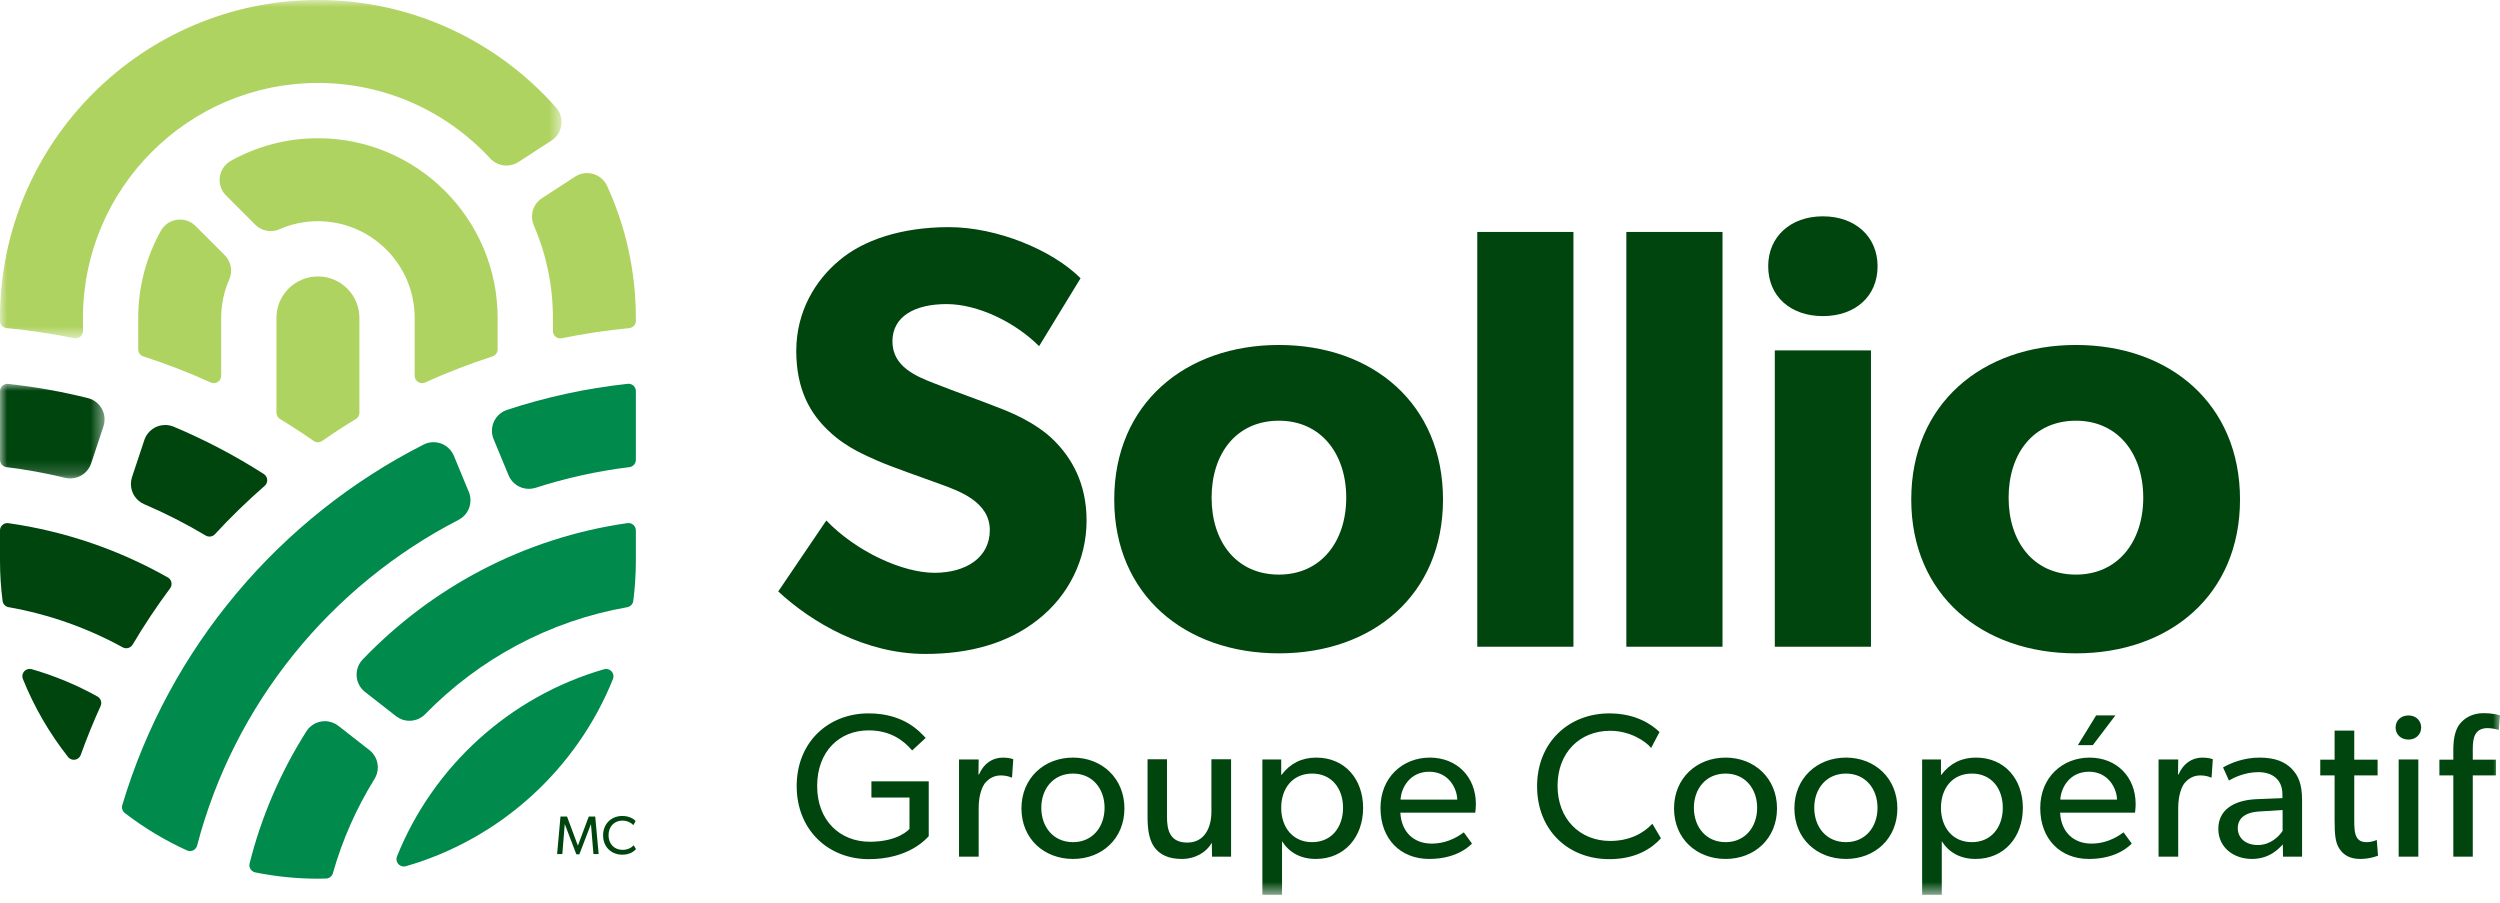 <svg xmlns="http://www.w3.org/2000/svg" xmlns:xlink="http://www.w3.org/1999/xlink" width="180" height="65" viewBox="0 0 180 65"><defs><polygon id="a" points="0 0 40.433 0 40.433 24.362 0 24.362"/><polygon id="c" points="0 0 7.529 0 7.529 6.81 0 6.81"/><polygon id="e" points="0 64.424 180 64.424 180 0 0 0"/></defs><g fill="none" fill-rule="evenodd"><path fill="#AFD360" d="M25.877,29.715 C25.877,29.91 25.772,30.08 25.615,30.172 C24.787,30.676 23.973,31.207 23.179,31.759 C23.096,31.813 22.997,31.845 22.891,31.845 C22.784,31.845 22.684,31.813 22.601,31.758 C21.808,31.206 20.999,30.679 20.171,30.175 C20.012,30.084 19.904,29.912 19.904,29.715 L19.904,22.89 C19.904,21.241 21.241,19.904 22.891,19.904 C24.54,19.904 25.877,21.241 25.877,22.89 L25.877,29.715 Z"/><path fill="#00450E" d="M4.914,54.521 C3.571,52.818 2.464,50.921 1.644,48.878 C1.622,48.82 1.61,48.757 1.61,48.691 C1.61,48.398 1.847,48.161 2.14,48.161 C2.188,48.161 2.234,48.167 2.278,48.179 C3.946,48.66 5.537,49.326 7.026,50.153 C7.185,50.244 7.292,50.415 7.292,50.612 C7.292,50.687 7.277,50.758 7.249,50.823 C6.723,51.975 6.246,53.153 5.814,54.353 C5.74,54.557 5.544,54.704 5.314,54.704 C5.155,54.704 5.011,54.633 4.914,54.521"/><path fill="#008A4B" d="M28.58,61.669 C31.191,55.173 36.696,50.146 43.492,48.186 C43.539,48.172 43.588,48.166 43.639,48.166 C43.932,48.166 44.17,48.403 44.17,48.696 C44.17,48.76 44.159,48.822 44.138,48.879 C41.526,55.381 36.014,60.414 29.209,62.372 C29.166,62.382 29.122,62.388 29.076,62.388 C28.783,62.388 28.546,62.15 28.546,61.857 C28.546,61.791 28.558,61.727 28.58,61.669"/><path fill="#00450E" d="M8.841,46.612 C6.313,45.224 3.539,44.23 0.604,43.714 C0.386,43.67 0.217,43.492 0.186,43.269 C0.065,42.321 0,41.355 0,40.375 L0,38.193 C0,37.9 0.237,37.663 0.53,37.663 C0.552,37.663 0.574,37.664 0.595,37.667 C4.731,38.254 8.621,39.612 12.114,41.594 C12.259,41.688 12.354,41.852 12.354,42.038 C12.354,42.152 12.319,42.259 12.257,42.345 C11.283,43.656 10.375,45.019 9.54,46.43 C9.446,46.577 9.281,46.675 9.092,46.675 C9.001,46.675 8.916,46.652 8.841,46.612"/><path fill="#AFD360" d="M16.587 11.598C18.453 10.551 20.604 9.953 22.89 9.953 30.026 9.953 35.83 15.757 35.83 22.891L35.83 25.155C35.83 25.391 35.675 25.592 35.462 25.66 33.8 26.198 32.178 26.828 30.602 27.541 30.537 27.57 30.463 27.586 30.387 27.586 30.095 27.586 29.857 27.349 29.857 27.056L29.857 22.891C29.857 19.05 26.732 15.926 22.89 15.926 21.905 15.926 20.97 16.134 20.12 16.506 19.927 16.591 19.713 16.637 19.489 16.637 19.055 16.637 18.66 16.461 18.375 16.176L16.253 14.053C15.979 13.769 15.812 13.383 15.812 12.958 15.812 12.379 16.123 11.873 16.587 11.598M11.602 16.581C11.877 16.118 12.383 15.808 12.961 15.808 13.392 15.808 13.784 15.98 14.069 16.261L16.176 18.368C16.462 18.654 16.638 19.049 16.638 19.486 16.638 19.7 16.596 19.904 16.519 20.09 16.138 20.947 15.925 21.894 15.925 22.891L15.925 27.056C15.925 27.349 15.688 27.586 15.395 27.586 15.318 27.586 15.246 27.57 15.18 27.541 13.604 26.828 11.982 26.198 10.319 25.66 10.106 25.592 9.952 25.391 9.952 25.155L9.952 22.891C9.952 20.601 10.553 18.449 11.602 16.581"/><mask id="b" fill="#fff"><use xlink:href="#a"/></mask><path fill="#AFD360" d="M35.315,11.425 C32.222,8.075 27.799,5.973 22.891,5.973 C13.562,5.973 5.973,13.562 5.973,22.891 L5.973,23.832 C5.973,24.125 5.735,24.362 5.443,24.362 C5.409,24.362 5.376,24.359 5.344,24.353 C3.747,24.027 2.122,23.782 0.471,23.623 C0.206,23.594 -0,23.369 -0,23.096 L-0,22.891 C-0,10.269 10.269,0 22.891,0 C29.712,0 35.843,2.999 40.04,7.747 C40.286,8.026 40.433,8.392 40.433,8.792 C40.433,9.341 40.153,9.825 39.727,10.108 L37.302,11.683 C37.059,11.835 36.773,11.922 36.466,11.922 C36.012,11.922 35.603,11.731 35.315,11.425" mask="url(#b)"/><path fill="#AFD360" d="M43.708,13.383 C43.459,12.839 42.909,12.461 42.272,12.461 C41.976,12.461 41.699,12.542 41.463,12.683 L39.027,14.265 C38.592,14.546 38.304,15.035 38.304,15.591 C38.304,15.809 38.349,16.017 38.429,16.206 C39.316,18.258 39.81,20.518 39.81,22.892 L39.81,23.833 C39.81,24.126 40.047,24.363 40.34,24.363 C40.374,24.363 40.407,24.36 40.439,24.354 C42.035,24.028 43.661,23.783 45.311,23.624 C45.576,23.595 45.782,23.37 45.782,23.097 L45.782,22.892 C45.782,19.5 45.038,16.281 43.708,13.383"/><path fill="#008A4B" d="M38.541 35.129C38.394 35.174 38.238 35.197 38.077 35.197 37.435 35.197 36.883 34.815 36.636 34.266L35.525 31.582C35.457 31.405 35.419 31.213 35.419 31.012 35.419 30.32 35.864 29.732 36.483 29.518 39.279 28.598 42.2 27.957 45.214 27.633 45.227 27.632 45.239 27.632 45.252 27.632 45.544 27.631 45.782 27.87 45.782 28.163L45.782 33.108C45.782 33.371 45.59 33.589 45.338 33.631 42.998 33.917 40.725 34.423 38.541 35.129M30.532 31.992C30.739 31.892 30.971 31.837 31.217 31.837 31.862 31.837 32.417 32.224 32.662 32.779L33.772 35.46C33.838 35.635 33.875 35.825 33.875 36.024 33.875 36.632 33.531 37.16 33.028 37.424 23.819 42.165 16.853 50.672 14.188 60.901 14.122 61.118 13.92 61.276 13.681 61.276 13.603 61.276 13.529 61.26 13.463 61.231 11.864 60.504 10.364 59.597 8.986 58.539 8.862 58.442 8.783 58.291 8.783 58.122 8.783 58.07 8.79 58.02 8.804 57.972 12.183 46.635 20.146 37.259 30.532 31.992"/><g transform="translate(0 27.638)"><mask id="d" fill="#fff"><use xlink:href="#c"/></mask><path fill="#00450E" d="M4.687,6.766 C3.301,6.428 1.885,6.169 0.444,5.993 C0.192,5.951 -0,5.733 -0,5.469 L-0,0.53 C-0,0.237 0.238,0 0.531,0 C0.543,0 0.555,0 0.568,0 C2.547,0.214 4.487,0.563 6.377,1.037 C7.042,1.223 7.529,1.834 7.529,2.558 C7.529,2.721 7.506,2.879 7.459,3.028 L6.56,5.736 C6.349,6.361 5.758,6.81 5.063,6.81 C4.933,6.81 4.807,6.795 4.687,6.766" mask="url(#d)"/></g><path fill="#008A4B" d="M30.62,51.412 C30.333,51.71 29.929,51.896 29.482,51.896 C29.122,51.896 28.79,51.776 28.525,51.573 L26.283,49.822 C25.912,49.533 25.675,49.082 25.675,48.576 C25.675,48.162 25.834,47.785 26.094,47.503 C31.067,42.301 37.726,38.723 45.186,37.663 C45.208,37.661 45.229,37.66 45.252,37.66 C45.544,37.66 45.782,37.897 45.782,38.19 L45.782,40.375 C45.782,41.356 45.717,42.321 45.596,43.27 C45.565,43.492 45.396,43.67 45.178,43.715 C39.523,44.705 34.472,47.47 30.62,51.412"/><path fill="#00450E" d="M14.829,38.571 C13.406,37.719 11.921,36.96 10.383,36.303 C9.819,36.062 9.425,35.502 9.425,34.851 C9.425,34.688 9.45,34.53 9.495,34.382 L10.412,31.623 C10.637,31.025 11.214,30.6 11.89,30.6 C12.104,30.6 12.309,30.641 12.495,30.718 C14.771,31.674 16.95,32.818 19.006,34.137 C19.148,34.232 19.241,34.394 19.241,34.577 C19.241,34.728 19.178,34.865 19.078,34.961 C17.817,36.063 16.613,37.231 15.477,38.46 C15.38,38.568 15.239,38.635 15.084,38.635 C14.992,38.635 14.905,38.612 14.829,38.571"/><path fill="#008A4B" d="M23.969,62.868 C23.907,63.091 23.701,63.256 23.458,63.256 C23.269,63.262 23.081,63.266 22.891,63.266 C21.35,63.266 19.847,63.108 18.392,62.815 C18.144,62.771 17.955,62.554 17.955,62.293 C17.955,62.25 17.96,62.208 17.97,62.167 C18.835,58.73 20.244,55.508 22.099,52.595 C22.384,52.19 22.856,51.926 23.389,51.926 C23.749,51.926 24.081,52.046 24.347,52.248 L26.602,54.01 C26.967,54.299 27.202,54.747 27.202,55.25 C27.202,55.549 27.119,55.829 26.975,56.067 C25.676,58.161 24.655,60.445 23.969,62.868"/><path fill="#00450E" d="M74.728 44.617C72.607 46.304 69.838 47.084 66.635 47.084 62.308 47.084 58.456 44.833 56.033 42.583L59.495 37.475C61.659 39.726 64.991 41.241 67.285 41.241 69.535 41.241 71.266 40.159 71.266 38.168 71.266 36.133 69.059 35.355 67.761 34.878 66.462 34.403 64.212 33.623 63.217 33.19 62.481 32.844 60.966 32.281 59.668 31.026 58.37 29.815 57.331 28.083 57.331 25.27 57.331 22.413 58.716 20.163 60.447 18.735 62.135 17.306 64.861 16.354 68.323 16.354 71.785 16.354 75.766 17.999 77.801 20.033L74.815 24.924C73.084 23.193 70.4 21.894 68.15 21.894 65.9 21.894 64.255 22.76 64.255 24.578 64.255 26.395 65.943 27.088 67.285 27.607 68.583 28.127 70.79 28.906 71.742 29.295 72.564 29.598 74.555 30.377 75.896 31.719 77.151 32.974 78.233 34.792 78.233 37.475 78.233 40.332 76.892 42.929 74.728 44.617M92.082 30.291C89.009 30.291 87.235 32.672 87.235 35.831 87.235 38.991 89.009 41.371 92.082 41.371 95.111 41.371 96.929 38.991 96.929 35.831 96.929 32.672 95.111 30.291 92.082 30.291M92.082 47.041C85.331 47.041 80.225 42.842 80.225 35.961 80.225 29.079 85.331 24.838 92.082 24.838 98.833 24.838 103.896 29.079 103.896 35.961 103.896 42.842 98.833 47.041 92.082 47.041"/><mask id="f" fill="#fff"><use xlink:href="#e"/></mask><polygon fill="#00450E" points="106.364 46.564 113.288 46.564 113.288 16.7 106.364 16.7" mask="url(#f)"/><polygon fill="#00450E" points="117.097 46.564 124.021 46.564 124.021 16.7 117.097 16.7" mask="url(#f)"/><path fill="#00450E" d="M127.786 46.564 134.71 46.564 134.71 25.227 127.786 25.227 127.786 46.564ZM131.248 22.76C128.911 22.76 127.31 21.332 127.31 19.168 127.31 17.047 128.911 15.575 131.248 15.575 133.585 15.575 135.186 17.047 135.186 19.168 135.186 21.332 133.585 22.76 131.248 22.76L131.248 22.76ZM149.467 30.291C146.394 30.291 144.62 32.672 144.62 35.831 144.62 38.991 146.394 41.371 149.467 41.371 152.496 41.371 154.314 38.991 154.314 35.831 154.314 32.672 152.496 30.291 149.467 30.291M149.467 47.041C142.716 47.041 137.61 42.842 137.61 35.961 137.61 29.079 142.716 24.838 149.467 24.838 156.218 24.838 161.281 29.079 161.281 35.961 161.281 42.842 156.218 47.041 149.467 47.041" mask="url(#f)"/><polygon fill="#00450E" points="43.103 61.491 42.727 61.491 42.551 59.357 42.539 59.357 41.713 61.514 41.498 61.514 40.672 59.357 40.66 59.357 40.488 61.491 40.112 61.491 40.355 58.79 40.825 58.79 41.604 60.876 41.612 60.876 42.391 58.79 42.856 58.79" mask="url(#f)"/><path fill="#00450E" d="M45.791 61.138C45.622 61.326 45.317 61.537 44.804 61.537 44.018 61.537 43.423 60.985 43.423 60.144 43.423 59.302 44.03 58.75 44.804 58.75 45.31 58.75 45.615 58.961 45.764 59.107L45.603 59.412C45.497 59.279 45.196 59.083 44.82 59.083 44.237 59.083 43.814 59.502 43.814 60.136 43.814 60.77 44.241 61.189 44.82 61.189 45.176 61.189 45.45 61.052 45.627 60.86L45.791 61.138ZM66.869 60.208C66.677 60.4 65.439 61.859 62.55 61.859 59.646 61.859 57.361 59.766 57.361 56.597 57.361 53.427 59.646 51.363 62.535 51.363 65.144 51.363 66.265 52.735 66.648 53.132L65.675 54.032C65.071 53.324 64.127 52.587 62.535 52.587 60.442 52.587 58.835 54.091 58.835 56.597 58.835 59.102 60.501 60.606 62.624 60.606 64.732 60.606 65.483 59.678 65.483 59.678L65.483 57.422 62.742 57.422 62.742 56.257 66.869 56.257 66.869 60.208ZM72.867 55.977 72.808 55.977C72.675 55.918 72.425 55.83 72.041 55.83 71.422 55.83 71.039 56.228 70.892 56.419 70.759 56.611 70.464 57.156 70.464 58.188L70.464 61.682 69.049 61.682 69.049 54.68 70.464 54.68 70.449 55.756 70.494 55.756C70.833 54.96 71.467 54.547 72.218 54.547 72.69 54.547 72.955 54.665 72.955 54.665L72.867 55.977ZM77.259 55.697C75.844 55.697 74.974 56.788 74.974 58.159 74.974 59.544 75.844 60.635 77.259 60.635 78.659 60.635 79.529 59.544 79.529 58.159 79.529 56.788 78.659 55.697 77.259 55.697M77.259 61.844C75.166 61.844 73.544 60.385 73.544 58.203 73.544 56.036 75.166 54.547 77.259 54.547 79.337 54.547 80.959 56.036 80.959 58.203 80.959 60.385 79.337 61.844 77.259 61.844M88.638 61.682 87.266 61.682 87.251 60.68C86.868 61.358 86.073 61.844 85.085 61.844 84.082 61.844 83.507 61.505 83.139 61.033 82.785 60.562 82.624 59.869 82.624 58.866L82.624 54.665 84.023 54.665 84.023 58.808C84.023 59.766 84.23 60.665 85.483 60.665 86.722 60.665 87.222 59.604 87.222 58.424L87.222 54.665 88.638 54.665 88.638 61.682ZM94.473 55.697C93.073 55.697 92.247 56.758 92.247 58.159 92.247 59.559 93.073 60.635 94.473 60.635 95.873 60.635 96.699 59.559 96.699 58.159 96.699 56.758 95.873 55.697 94.473 55.697M94.738 61.844C93.633 61.844 92.822 61.372 92.321 60.591L92.306 60.576 92.306 64.424 90.891 64.424 90.891 54.68 92.247 54.68 92.247 55.785 92.277 55.785C92.896 54.96 93.736 54.547 94.768 54.547 96.832 54.547 98.144 56.095 98.144 58.173 98.144 60.252 96.817 61.844 94.738 61.844M104.923 57.569C104.908 56.788 104.319 55.565 102.903 55.565 101.503 55.565 100.884 56.73 100.84 57.569L104.923 57.569ZM106.22 58.513 100.825 58.513C100.899 59.898 101.783 60.739 103.08 60.739 104.392 60.739 105.232 60.032 105.395 59.928L105.984 60.739C105.896 60.812 104.997 61.844 102.903 61.844 100.825 61.844 99.395 60.4 99.395 58.173 99.395 55.962 101.002 54.547 102.948 54.547 104.894 54.547 106.264 55.934 106.264 57.894 106.264 58.158 106.22 58.513 106.22 58.513L106.22 58.513ZM119.588 60.356C118.954 61.063 117.804 61.859 115.873 61.859 112.91 61.859 110.67 59.781 110.67 56.612 110.67 53.442 112.955 51.364 115.873 51.364 117.775 51.364 118.925 52.16 119.485 52.705L118.881 53.855C118.482 53.354 117.347 52.617 115.932 52.617 113.736 52.617 112.144 54.194 112.144 56.582 112.144 58.97 113.751 60.548 115.932 60.548 117.274 60.548 118.305 60.031 118.969 59.309L119.588 60.356ZM124.245 55.697C122.83 55.697 121.96 56.788 121.96 58.159 121.96 59.544 122.83 60.635 124.245 60.635 125.645 60.635 126.515 59.544 126.515 58.159 126.515 56.788 125.645 55.697 124.245 55.697M124.245 61.844C122.152 61.844 120.53 60.385 120.53 58.203 120.53 56.036 122.152 54.547 124.245 54.547 126.323 54.547 127.945 56.036 127.945 58.203 127.945 60.385 126.323 61.844 124.245 61.844M132.911 55.697C131.496 55.697 130.626 56.788 130.626 58.159 130.626 59.544 131.496 60.635 132.911 60.635 134.311 60.635 135.181 59.544 135.181 58.159 135.181 56.788 134.311 55.697 132.911 55.697M132.911 61.844C130.818 61.844 129.196 60.385 129.196 58.203 129.196 56.036 130.818 54.547 132.911 54.547 134.989 54.547 136.611 56.036 136.611 58.203 136.611 60.385 134.989 61.844 132.911 61.844M141.975 55.697C140.575 55.697 139.749 56.758 139.749 58.159 139.749 59.559 140.575 60.635 141.975 60.635 143.375 60.635 144.201 59.559 144.201 58.159 144.201 56.758 143.375 55.697 141.975 55.697M142.24 61.844C141.135 61.844 140.324 61.372 139.823 60.591L139.808 60.576 139.808 64.424 138.393 64.424 138.393 54.68 139.749 54.68 139.749 55.785 139.779 55.785C140.398 54.96 141.238 54.547 142.27 54.547 144.333 54.547 145.646 56.095 145.646 58.173 145.646 60.252 144.319 61.844 142.24 61.844M152.307 51.511 150.686 53.648 149.609 53.648 150.921 51.511 152.307 51.511ZM152.425 57.57C152.41 56.788 151.821 55.565 150.405 55.565 149.005 55.565 148.386 56.73 148.342 57.57L152.425 57.57ZM153.722 58.513 148.327 58.513C148.4 59.899 149.285 60.739 150.582 60.739 151.894 60.739 152.735 60.031 152.897 59.928L153.487 60.739C153.398 60.813 152.499 61.845 150.405 61.845 148.327 61.845 146.897 60.4 146.897 58.174 146.897 55.963 148.504 54.548 150.45 54.548 152.395 54.548 153.767 55.933 153.767 57.894 153.767 58.159 153.722 58.513 153.722 58.513L153.722 58.513ZM159.234 55.977 159.175 55.977C159.042 55.918 158.792 55.83 158.408 55.83 157.79 55.83 157.406 56.228 157.259 56.419 157.126 56.611 156.831 57.156 156.831 58.188L156.831 61.682 155.416 61.682 155.416 54.68 156.831 54.68 156.817 55.756 156.861 55.756C157.2 54.96 157.834 54.547 158.585 54.547 159.057 54.547 159.322 54.665 159.322 54.665L159.234 55.977ZM164.348 58.321 162.712 58.424C161.577 58.483 161.12 58.97 161.12 59.633 161.12 60.297 161.636 60.842 162.564 60.842 163.478 60.842 164.083 60.223 164.348 59.825L164.348 58.321ZM165.749 61.682 164.377 61.682 164.363 60.798C164.083 61.092 163.419 61.844 162.137 61.844 160.84 61.844 159.719 61.033 159.719 59.677 159.719 58.306 160.84 57.614 162.461 57.54L164.333 57.466 164.333 57.186C164.333 56.125 163.611 55.594 162.594 55.594 161.577 55.594 160.722 56.051 160.486 56.198L160.059 55.255C160.574 54.96 161.518 54.547 162.683 54.547 163.847 54.547 164.525 54.872 164.997 55.343 165.469 55.83 165.749 56.419 165.749 57.614L165.749 61.682ZM171.216 61.608C171.216 61.608 170.67 61.844 169.933 61.844 169.197 61.844 168.739 61.564 168.445 61.121 168.15 60.679 168.091 60.134 168.091 59.028L168.091 55.83 167.059 55.83 167.059 54.695 168.091 54.695 168.091 52.601 169.506 52.601 169.506 54.695 171.187 54.695 171.187 55.83 169.506 55.83 169.506 58.999C169.506 59.589 169.521 59.986 169.683 60.281 169.815 60.502 170.007 60.635 170.405 60.635 170.818 60.635 171.128 60.473 171.128 60.473L171.216 61.608ZM172.704 61.682 174.119 61.682 174.119 54.68 172.704 54.68 172.704 61.682ZM173.411 53.25C172.866 53.25 172.483 52.882 172.483 52.38 172.483 51.879 172.866 51.511 173.411 51.511 173.942 51.511 174.325 51.879 174.325 52.38 174.325 52.882 173.942 53.25 173.411 53.25L173.411 53.25ZM179.912 52.557C179.912 52.557 179.514 52.424 179.116 52.424 178.187 52.424 178.04 53.117 178.04 53.913L178.04 54.695 179.706 54.695 179.706 55.83 178.04 55.83 178.04 61.682 176.639 61.682 176.639 55.83 175.637 55.83 175.637 54.695 176.639 54.695 176.639 53.987C176.639 53.073 176.816 52.483 177.111 52.115 177.421 51.731 177.981 51.348 178.792 51.348 179.602 51.348 180 51.51 180 51.51L179.912 52.557Z" mask="url(#f)"/></g></svg>